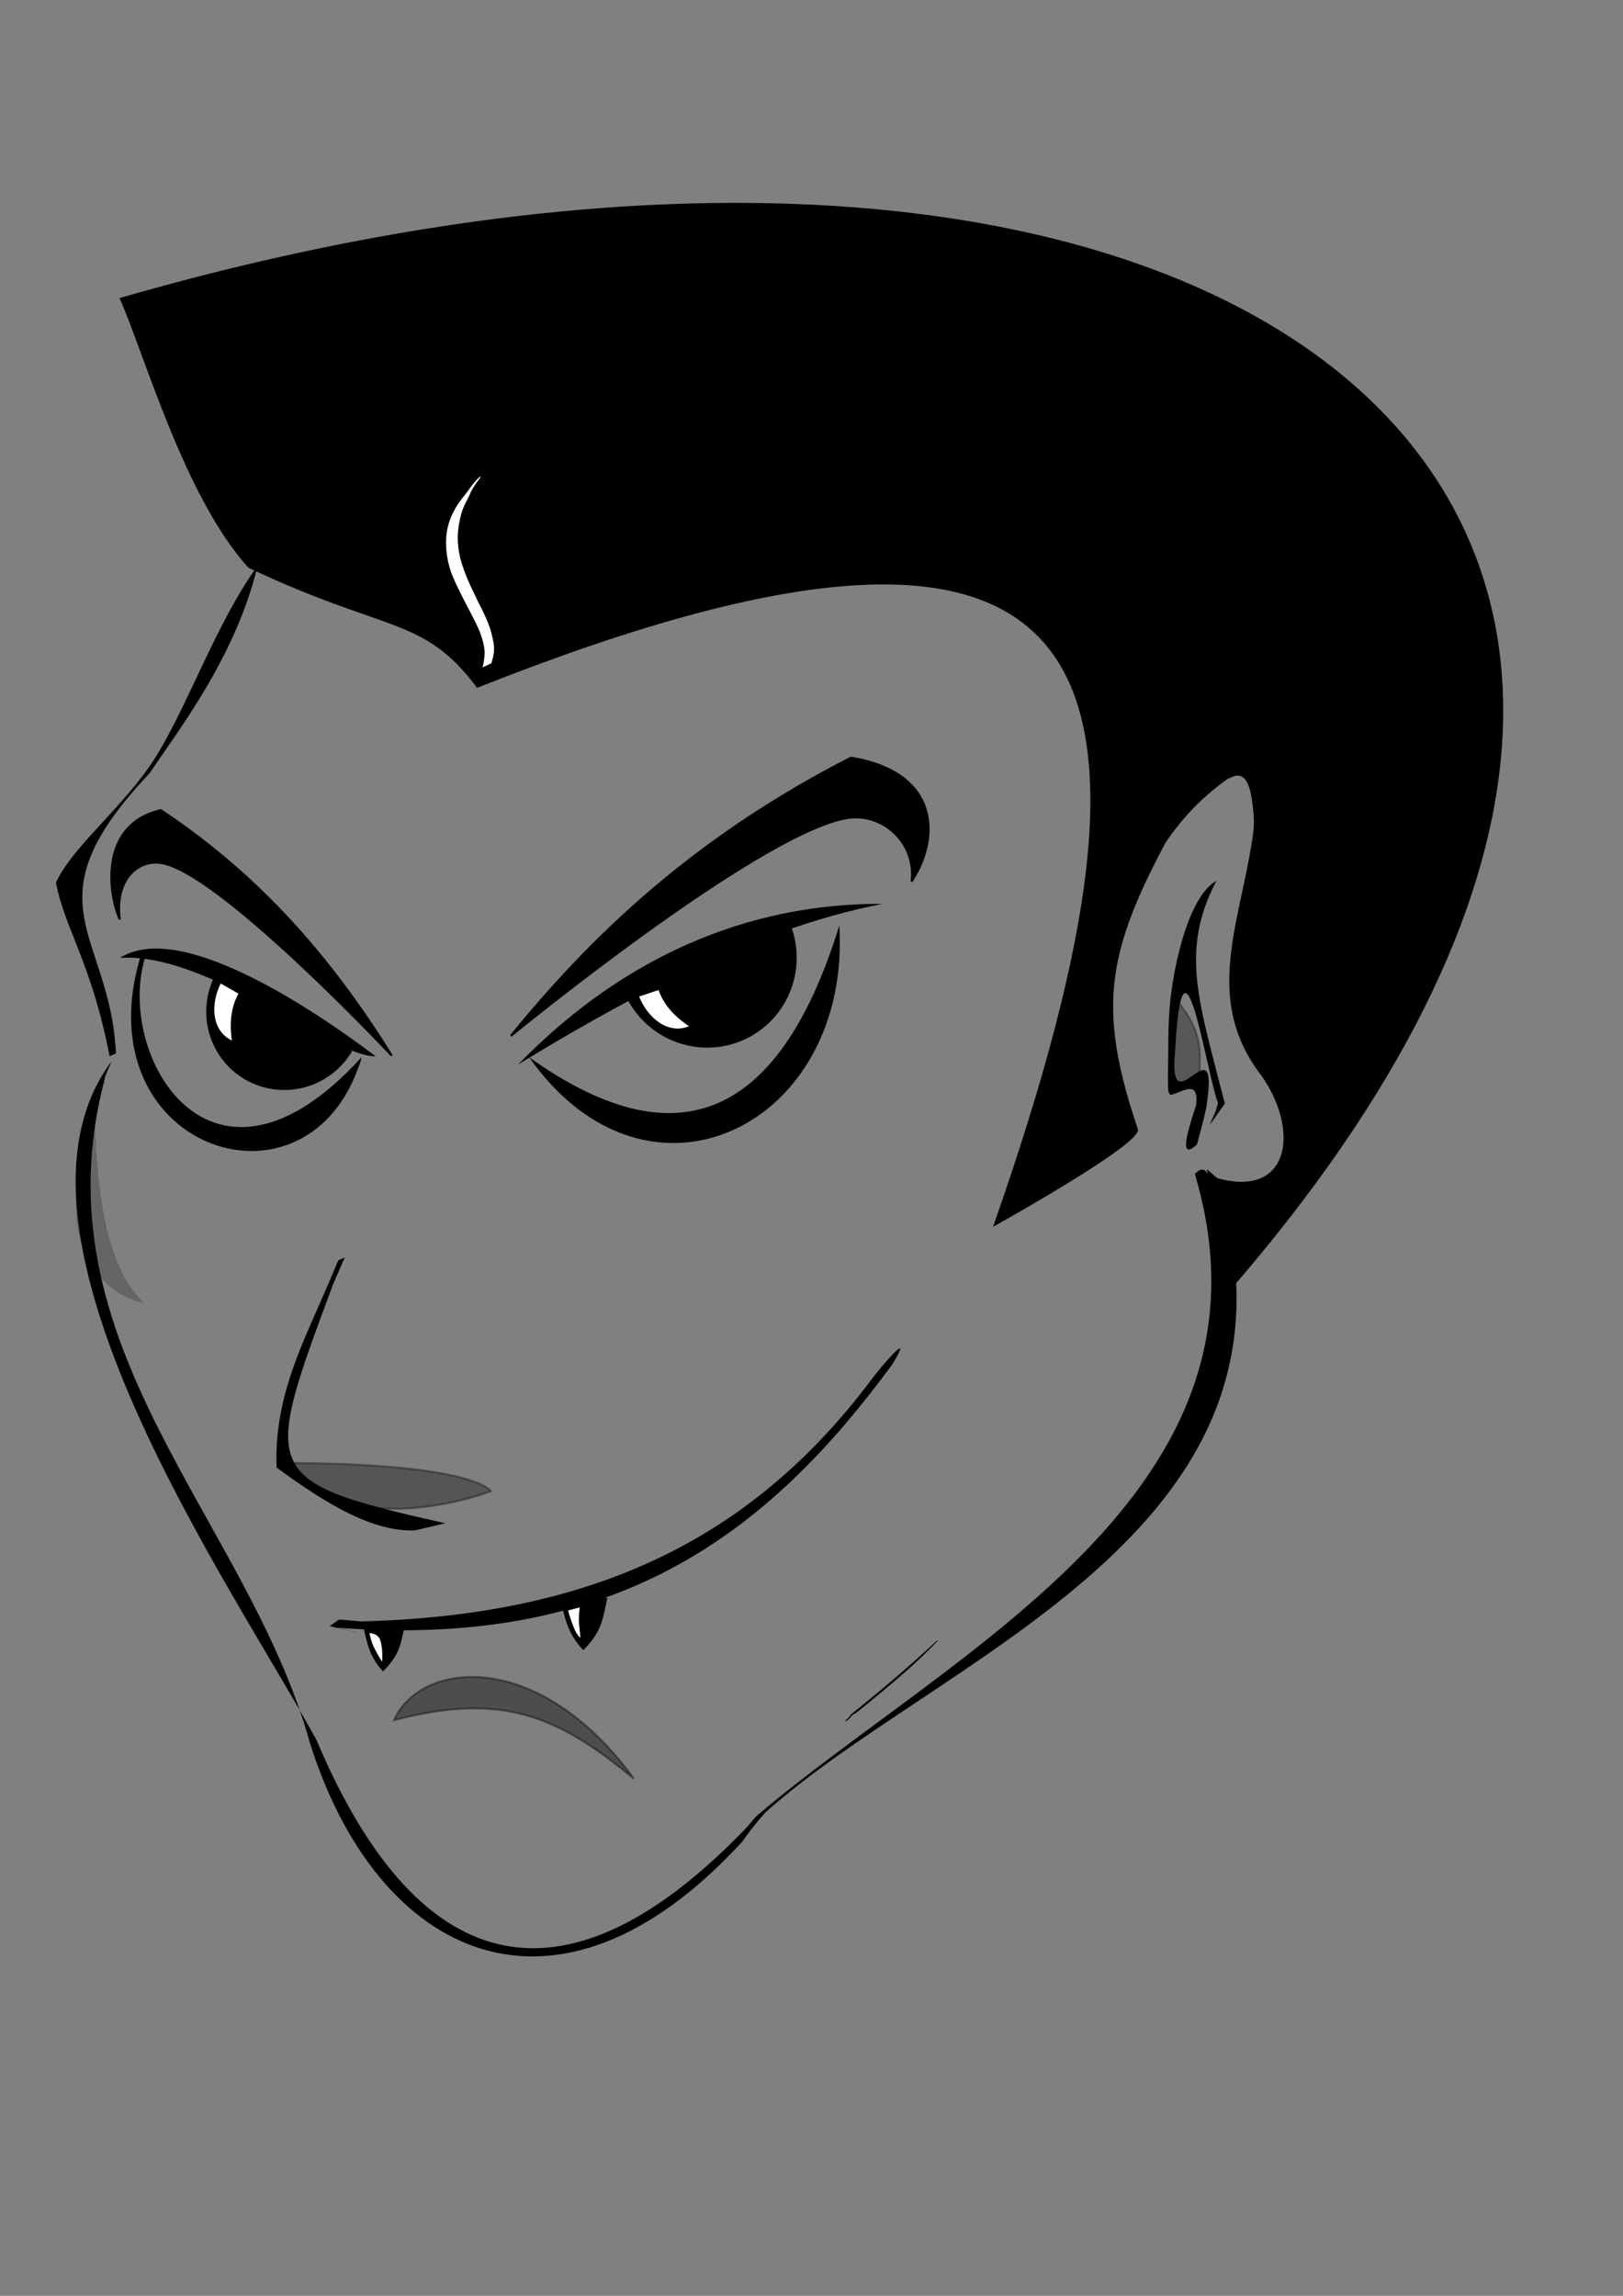 <?xml version="1.0" encoding="UTF-8" standalone="no"?>
<!-- Created with Inkscape (http://www.inkscape.org/) -->
<svg xmlns:dc="http://purl.org/dc/elements/1.1/" xmlns:cc="http://creativecommons.org/ns#" xmlns:rdf="http://www.w3.org/1999/02/22-rdf-syntax-ns#" xmlns:svg="http://www.w3.org/2000/svg" xmlns="http://www.w3.org/2000/svg" xmlns:sodipodi="http://sodipodi.sourceforge.net/DTD/sodipodi-0.dtd" xmlns:inkscape="http://www.inkscape.org/namespaces/inkscape" id="svg2" sodipodi:version="0.32" inkscape:version="0.46" width="210mm" height="297mm" sodipodi:docname="vampire.svg" inkscape:output_extension="org.inkscape.output.svg.inkscape">
  <rect width="100%" height="100%" fill="#808080" stroke="none"/>
  <defs id="defs5">
    <inkscape:perspective sodipodi:type="inkscape:persp3d" inkscape:vp_x="0 : 526.18109 : 1" inkscape:vp_y="0 : 1000 : 0" inkscape:vp_z="744.09448 : 526.18109 : 1" inkscape:persp3d-origin="372.04724 : 350.78739 : 1" id="perspective9"/>
  </defs>
  <sodipodi:namedview inkscape:window-height="1146" inkscape:window-width="1600" inkscape:pageshadow="2" inkscape:pageopacity="0.0" guidetolerance="10.0" gridtolerance="10.0" objecttolerance="10.0" borderopacity="1.0" bordercolor="#666666" pagecolor="#ffffff" id="base" showgrid="false" inkscape:zoom="0.6457184" inkscape:cx="926.83986" inkscape:cy="470.02726" inkscape:window-x="-4" inkscape:window-y="-4" inkscape:current-layer="svg2" showguides="true" inkscape:guide-bbox="true"/>
  <g id="g2473">
    <path sodipodi:nodetypes="ccc" d="M 431.495,441.946 C 365.892,454.655 299.584,492.315 253.426,520.439 C 322.098,449.988 393.393,441.78 431.495,441.946 z" id="path2662" style="fill:#000000;fill-opacity:1;fill-rule:nonzero;stroke:none;stroke-width:1px;stroke-linecap:butt;stroke-linejoin:miter;stroke-opacity:1"/>
    <path sodipodi:nodetypes="cccccccscccsscccc" d="M 54.561,518.906 C -8.044,602.774 113.743,775.418 154.768,850.76 C 206.173,972.365 279.431,983.124 365.402,893.252 C 366.829,891.481 368.312,889.755 369.815,888.049 C 465.43,806.813 630.471,729.771 584.423,574.368 C 584.384,574.232 584.389,574.09 584.388,573.95 C 590.844,567.011 592.461,579.355 594.653,584.381 C 595.279,585.614 595.918,586.839 596.529,588.079 C 597.171,589.385 597.809,590.693 598.461,591.994 C 599.107,593.363 599.73,594.741 600.295,596.146 C 634.86,752.372 457.461,811.556 374.337,886.145 C 372.813,887.844 371.329,889.575 369.884,891.341 C 368.607,892.896 367.367,894.48 366.155,896.086 C 365.071,897.531 364,898.987 362.985,900.482 C 271.753,999.815 184.648,956.864 151.644,852.481 C 121.409,742.743 16.435,657.872 51.303,527.238 C 51.083,526.864 50.752,527.955 54.561,518.906 z" id="path2382" style="fill:#000000;fill-opacity:1;fill-rule:nonzero;stroke:none;stroke-width:1px;stroke-linecap:butt;stroke-linejoin:miter;stroke-opacity:1"/>
    <path sodipodi:nodetypes="ccccccc" d="M 53.588,516.427 C 45.036,471.62 31.472,453.555 27.37,431.596 C 34.101,416.417 54.334,399.56 69.635,379.461 C 88.564,355.429 103.268,307.898 125.969,276.639 C 115.01,322.697 84.64,360.309 73.359,377.86 C 12.257,442.226 53.946,455.503 56.696,515.076 L 53.588,516.427 z" id="path2384" style="fill:#000000;fill-opacity:1;fill-rule:nonzero;stroke:none;stroke-width:1px;stroke-linecap:butt;stroke-linejoin:miter;stroke-opacity:1"/>
    <path d="M 412.926,841.768 C 413.644,841.034 414.393,840.332 415.13,839.617 C 416.002,838.712 416.869,837.813 417.825,836.995 L 418.366,836.769 C 417.83,837.637 417.063,838.312 416.407,839.085 C 415.783,839.795 415.145,840.493 414.452,841.135 L 412.926,841.768 z" id="path2644" style="fill:#000000;fill-opacity:1;fill-rule:nonzero;stroke:none;stroke-width:1px;stroke-linecap:butt;stroke-linejoin:miter;stroke-opacity:1"/>
    <path sodipodi:nodetypes="ccc" d="M 183.709,516.447 C 162.912,517.158 101.614,465.319 58.648,468.37 C 87.365,449.901 150.724,491.652 183.709,516.447 z" id="path2660" style="fill:#000000;fill-opacity:1;fill-rule:nonzero;stroke:none;stroke-width:1px;stroke-linecap:butt;stroke-linejoin:miter;stroke-opacity:1"/>
    <path sodipodi:nodetypes="ccc" d="M 410.461,452.486 C 416.375,550.371 316.97,599.699 258.794,516.941 C 328.255,566.566 380.245,550.478 410.461,452.486 z" id="path2672" style="fill:#000000;fill-opacity:1;fill-rule:nonzero;stroke:none;stroke-width:1px;stroke-linecap:butt;stroke-linejoin:miter;stroke-opacity:1"/>
    <path sodipodi:nodetypes="csccsccssscc" d="M 176.799,516.93 C 176.655,517.805 176.453,518.667 176.184,519.512 C 175.824,520.543 175.418,521.557 174.998,522.565 C 147.578,597.817 40.953,560.58 68.644,467.874 C 68.678,467.718 68.695,467.559 68.713,467.402 C 68.711,467.239 68.697,467.212 68.834,467.094 L 69.649,466.642 C 69.841,466.587 69.827,466.634 69.9,466.79 C 69.913,466.938 69.928,467.085 69.926,467.234 C 69.959,467.418 69.979,467.582 70.139,467.704 C 70.404,467.883 70.697,467.911 71.016,467.932 C 56.193,516.026 103.364,597.73 176.799,516.93 z" id="path2678" style="fill:#000000;fill-opacity:1;fill-rule:nonzero;stroke:none;stroke-width:1px;stroke-linecap:butt;stroke-linejoin:miter;stroke-opacity:1"/>
    <path sodipodi:nodetypes="cscccccscc" d="M 168.641,614.786 C 167.817,616.475 167.093,618.21 166.352,619.936 C 165.193,622.639 164.028,625.339 162.863,628.04 C 128.204,721.168 126.561,724.249 217.768,744.8 L 202.833,748.285 C 182.608,748.991 160.303,735.967 135.257,717.542 C 133.931,682.966 148.376,656.172 159.827,629.435 C 160.979,626.743 162.142,624.056 163.27,621.355 C 163.987,619.641 164.689,617.92 165.453,616.227 L 168.641,614.786 z" id="path2714" style="fill:#000000;fill-opacity:1;fill-rule:nonzero;stroke:none;stroke-width:1px;stroke-linecap:butt;stroke-linejoin:miter;stroke-opacity:1"/>
    <path sodipodi:nodetypes="ccccccc" d="M 165.821,791.872 C 169.316,792.097 172.792,792.52 176.287,792.776 C 286.432,790.061 365.903,755.164 426.538,674.018 C 430.85,668.122 447.723,648.589 436.353,667.092 C 375.4,750.25 301.162,806.44 164.626,795.829 C 189.16,801.422 162.288,795.556 161.225,795.048 L 165.821,791.872 z" id="path2768" style="fill:#000000;fill-opacity:1;fill-rule:nonzero;stroke:none;stroke-width:1px;stroke-linecap:butt;stroke-linejoin:miter;stroke-opacity:1"/>
    <path sodipodi:nodetypes="cscc" id="path2784" d="M 137.06,715.334 C 142.058,715.216 181.552,715.159 209.384,719.294 C 237.216,723.429 240.058,729.099 240.058,729.099 C 215.031,738.417 162.961,747.143 137.06,715.334 z" style="opacity:0.334;fill:#000000;fill-rule:evenodd;stroke:#000000;stroke-width:1px;stroke-linecap:butt;stroke-linejoin:miter;stroke-opacity:1"/>
    <path sodipodi:nodetypes="ccc" id="path3556" d="M 192.724,841.043 C 245.489,827.315 272.663,838.782 309.932,869.642 C 262.946,805.206 205.283,812.349 192.724,841.043 z" style="opacity:0.397;fill:#000000;fill-rule:evenodd;stroke:#000000;stroke-width:1px;stroke-linecap:butt;stroke-linejoin:miter;stroke-opacity:1"/>
    <path sodipodi:nodetypes="cccsc" id="path3560" d="M 58.58,449.566 C 52.362,435.449 49.312,402.654 78.686,396.139 C 125.41,427.25 160.437,466.177 191.61,516.181 C 191.61,516.181 111.254,430.528 80.889,422.39 C 68.498,419.07 55.89,429.19 58.58,449.566 z" style="fill:#000000;fill-rule:evenodd;stroke:#000000;stroke-width:1px;stroke-linecap:butt;stroke-linejoin:miter;stroke-opacity:1"/>
    <path style="fill:#000000;fill-rule:evenodd;stroke:#000000;stroke-width:1px;stroke-linecap:butt;stroke-linejoin:miter;stroke-opacity:1" d="M 445.799,430.995 C 459.708,409.913 460.005,377.791 416.185,370.455 C 347.366,405.707 295.776,449.818 249.862,506.479 C 249.862,506.479 368.217,409.422 412.94,400.201 C 431.191,396.438 448.192,411.893 445.799,430.995 z" id="path3562" sodipodi:nodetypes="cccsc"/>
    <path sodipodi:open="true" sodipodi:end="3.1793481" sodipodi:start="0" transform="matrix(2.066,1.221,-1.23,2.081,336.288,-808.616)" d="M 221.357,505.534 A 15.762,15.762 0 1 1 189.844,504.939" sodipodi:ry="15.762203" sodipodi:rx="15.762203" sodipodi:cy="505.53384" sodipodi:cx="205.59476" id="path3568" style="fill:#000000;fill-rule:evenodd;stroke:#000000;stroke-width:0.415px;stroke-linecap:butt;stroke-linejoin:miter;stroke-opacity:1" sodipodi:type="arc"/>
    <path sodipodi:type="arc" style="fill:#000000;fill-rule:evenodd;stroke:#000000;stroke-width:0.362px;stroke-linecap:butt;stroke-linejoin:miter;stroke-opacity:1" id="path3570" sodipodi:cx="205.59476" sodipodi:cy="505.53384" sodipodi:rx="15.762203" sodipodi:ry="15.762203" d="M 221.357,505.534 A 15.762,15.762 0 1 1 189.844,504.939" transform="matrix(2.457,-1.245,1.253,2.477,-792.939,-528.198)" sodipodi:start="0" sodipodi:end="3.1793481" sodipodi:open="true"/>
    <path sodipodi:nodetypes="ccccccccccc" d="M 614.876,523.221 C 587.511,484.806 608.764,446.244 613.437,402.269 C 612.396,392.971 612.166,377.359 603.743,379.438 C 596.051,382.485 595.148,383.418 604.051,378.348 C 571.37,399.648 559.549,429.071 548.448,453.938 C 544.292,463.001 541.019,466.557 546.421,454.859 C 553.807,415.157 569.213,392.507 604.045,368.554 C 641.621,373.574 584.414,486.892 623.455,523.798 C 647.787,558.885 642.982,621.536 588.496,576.132 C 587.722,575.143 587.017,574.101 586.5,572.952 C 631.49,591.758 637.51,552.223 614.876,523.221 z" id="path3596" style="fill:#000000;fill-opacity:1;fill-rule:nonzero;stroke:none;stroke-width:1px;stroke-linecap:butt;stroke-linejoin:miter;stroke-opacity:1"/>
    <path sodipodi:nodetypes="cccccccc" d="M 415.294,838.947 C 416.148,838.285 416.992,837.609 417.831,836.929 C 431.579,825.814 445.072,814.441 457.974,802.35 L 458.809,802.005 C 457.413,803.469 456.004,804.919 454.591,806.367 C 444.071,816.887 432.452,826.236 420.965,835.669 C 420.073,836.388 419.187,837.115 418.247,837.772 L 415.294,838.947 z" id="path2648" style="fill:#000000;fill-opacity:1;fill-rule:nonzero;stroke:none;stroke-width:1px;stroke-linecap:butt;stroke-linejoin:miter;stroke-opacity:1"/>
    <path sodipodi:nodetypes="ccsccccccc" id="path3622" d="M 121.769,277.168 C 90.47,242.383 71.365,173.684 59.133,146.066 C 598.193,-9.425 936.62,244.721 600.507,631.3 C 582.685,651.798 603.622,618.275 591.063,573.09 C 647.236,623.114 640.84,552.493 616.39,520.412 C 584.568,493.738 646.196,343.589 586.127,381.858 C 543.352,456.998 532.645,483.434 555.864,551.842 C 559.727,558.039 486.537,598.764 486.537,598.764 C 582.485,324.854 548.086,210.861 233.486,335.711 C 207.079,300.632 189.902,309.38 121.769,277.168 z" style="fill:#000000;fill-rule:evenodd;stroke:#000000;stroke-width:1px;stroke-linecap:butt;stroke-linejoin:miter;stroke-opacity:1"/>
    <path sodipodi:nodetypes="cccccccsccccccc" d="M 595.569,539.177 C 589.568,522.563 578.332,444.044 574.642,514.369 C 571.088,552.253 596.099,498.744 590.217,539.305 C 590.179,539.921 590.079,540.529 589.997,541.139 C 588.701,547.332 587.011,553.457 585.374,559.57 C 574.403,569.685 583.466,545.537 584.971,540.205 C 586.239,527.797 578.929,533.558 572.805,535.339 C 572.368,535.329 572.084,535.162 571.87,534.774 C 571.667,534.357 571.446,533.945 571.347,533.488 C 570.955,527.705 571.3,521.876 571.296,516.074 C 571.311,510.199 571.346,504.321 571.63,498.453 C 571.701,497.284 571.762,496.115 571.831,494.946 C 572.743,478.45 579.902,439.128 594.848,430.669 C 576.9,465.099 586.298,489.614 598.98,539.594 C 585.522,558.833 594.892,545.585 595.569,539.177 z" id="path3662" style="fill:#000000;fill-opacity:1;fill-rule:nonzero;stroke:none;stroke-width:1px;stroke-linecap:butt;stroke-linejoin:miter;stroke-opacity:1"/>
    <path id="path3664" d="M 577.392,530.518 C 575.381,529.501 571.928,529.775 572.27,523.593 C 572.611,517.411 572.991,510.76 573.712,506.456 C 574.432,502.152 572.801,495.305 574.964,492.683 C 577.126,490.062 574.243,487.205 579.061,493.779 C 583.88,500.352 586.157,507.395 586.612,512.951 C 587.067,518.507 586.574,524.728 586.574,524.728 L 577.392,530.518 z" style="opacity:0.31;fill:#000000;fill-rule:evenodd;stroke:#000000;stroke-width:1px;stroke-linecap:butt;stroke-linejoin:miter;stroke-opacity:1"/>
    <path d="M 235.904,326.345 C 236.263,325.331 236.449,324.276 236.622,323.218 C 236.836,321.931 236.986,320.637 237.014,319.333 C 236.999,317.831 236.773,316.349 236.461,314.884 C 236.111,313.248 235.633,311.651 235.049,310.085 C 234.444,308.318 233.664,306.627 232.858,304.944 C 231.969,303.156 231.052,301.383 230.147,299.604 C 229.149,297.682 228.17,295.751 227.141,293.846 C 226.097,291.857 225.123,289.833 224.121,287.823 C 223.125,285.824 222.201,283.798 221.351,281.733 C 220.453,279.643 219.858,277.449 219.296,275.251 C 218.781,273.068 218.444,270.855 218.266,268.621 C 218.1,266.435 218.136,264.238 218.275,262.052 C 218.452,259.855 218.91,257.712 219.542,255.606 C 220.225,253.429 221.182,251.356 222.254,249.347 C 223.351,247.259 224.703,245.331 226.146,243.472 C 227.681,241.667 229.05,239.734 230.438,237.817 C 231.625,236.243 232.906,234.742 234.311,233.36 L 235.19,232.987 C 234.358,234.378 233.249,235.582 232.397,236.965 C 231.337,238.533 230.321,240.133 229.666,241.921 C 228.865,243.698 227.901,245.39 227.079,247.156 C 226.278,249.026 225.565,250.93 225.149,252.928 C 224.69,254.985 224.245,257.056 224.064,259.158 C 223.866,261.321 223.786,263.49 223.961,265.658 C 224.165,267.858 224.42,270.059 224.922,272.214 C 225.425,274.404 226.114,276.542 226.875,278.655 C 227.636,280.748 228.433,282.831 229.359,284.856 C 230.274,286.907 231.267,288.92 232.23,290.948 C 233.139,292.915 234.111,294.85 235.102,296.776 C 236.018,298.564 236.905,300.37 237.691,302.218 C 238.429,303.957 239.14,305.712 239.74,307.503 C 240.214,309.139 240.672,310.782 241.005,312.453 C 241.293,313.955 241.6,315.467 241.603,317.002 C 241.598,318.351 241.509,319.697 241.179,321.012 C 240.905,322.12 240.645,323.24 240.268,324.318 L 235.904,326.345 z" id="path3706" style="fill:#ffffff;fill-opacity:1;fill-rule:nonzero;stroke:none;stroke-width:1px;stroke-linecap:butt;stroke-linejoin:miter;stroke-opacity:1"/>
    <path sodipodi:nodetypes="cccc" id="path3710" d="M 177.983,794.302 C 179.774,801.787 180.585,809.094 187.32,816.487 C 195.351,808.439 195.423,803.191 197.443,795.112 L 177.983,794.302 z" style="fill:#000000;fill-rule:evenodd;stroke:#000000;stroke-width:1px;stroke-linecap:butt;stroke-linejoin:miter;stroke-opacity:1"/>
    <path style="fill:#000000;fill-rule:evenodd;stroke:#000000;stroke-width:1px;stroke-linecap:butt;stroke-linejoin:miter;stroke-opacity:1" d="M 274.342,781.111 C 276.484,789.576 277.51,797.852 285.264,806.141 C 294.27,796.897 294.276,790.944 296.455,781.75 L 274.342,781.111 z" id="path3725" sodipodi:nodetypes="cccc"/>
    <path id="path3727" d="M 186.851,813.472 C 186.851,813.472 182.692,806.915 181.538,803.567 C 180.385,800.219 180.09,798.006 180.09,798.006 C 180.09,798.006 184.409,797.646 186.126,801.077 C 187.843,804.508 187.736,814.025 186.851,813.472 z" style="fill:#ffffff;fill-rule:evenodd;stroke:#000000;stroke-width:1px;stroke-linecap:butt;stroke-linejoin:miter;stroke-opacity:1"/>
    <path id="path3729" d="M 284.347,802.156 C 283.623,801.132 281.852,800.275 280.108,795.876 C 278.364,791.477 277.721,788.876 277.721,788.876 L 277.211,787.05 L 284.133,785.252 C 284.133,785.252 283.167,790.813 283.784,795.239 C 284.401,799.666 284.347,802.101 284.347,802.156 z" style="fill:#ffffff;fill-rule:evenodd;stroke:#000000;stroke-width:1px;stroke-linecap:butt;stroke-linejoin:miter;stroke-opacity:1"/>
    <path sodipodi:nodetypes="cccc" id="path3731" d="M 107.708,480.179 L 117.313,485.657 C 113.02,493.013 112.748,501.349 113.986,509.56 C 102.931,504.963 102.068,491.185 107.708,480.179 z" style="fill:#ffffff;fill-rule:evenodd;stroke:#000000;stroke-width:1px;stroke-linecap:butt;stroke-linejoin:miter;stroke-opacity:1"/>
    <path style="fill:#ffffff;fill-rule:evenodd;stroke:#000000;stroke-width:1px;stroke-linecap:butt;stroke-linejoin:miter;stroke-opacity:1" d="M 311.888,486.938 L 322.375,483.433 C 324.994,491.538 331.024,497.299 337.97,501.852 C 327.171,507.025 316.329,498.48 311.888,486.938 z" id="path3735" sodipodi:nodetypes="cccc"/>
    <path style="opacity:0.211;fill:#000000;fill-opacity:1;fill-rule:nonzero;stroke:none;stroke-width:1px;stroke-linecap:butt;stroke-linejoin:miter;stroke-opacity:1" id="path3810" d="M 46.442,550.554 C 24.313,600.745 45.269,631.773 70.418,637.114 C 50.982,618.5 47.813,580.524 46.442,550.554 z" sodipodi:nodetypes="ccc"/>
  </g>
</svg>
